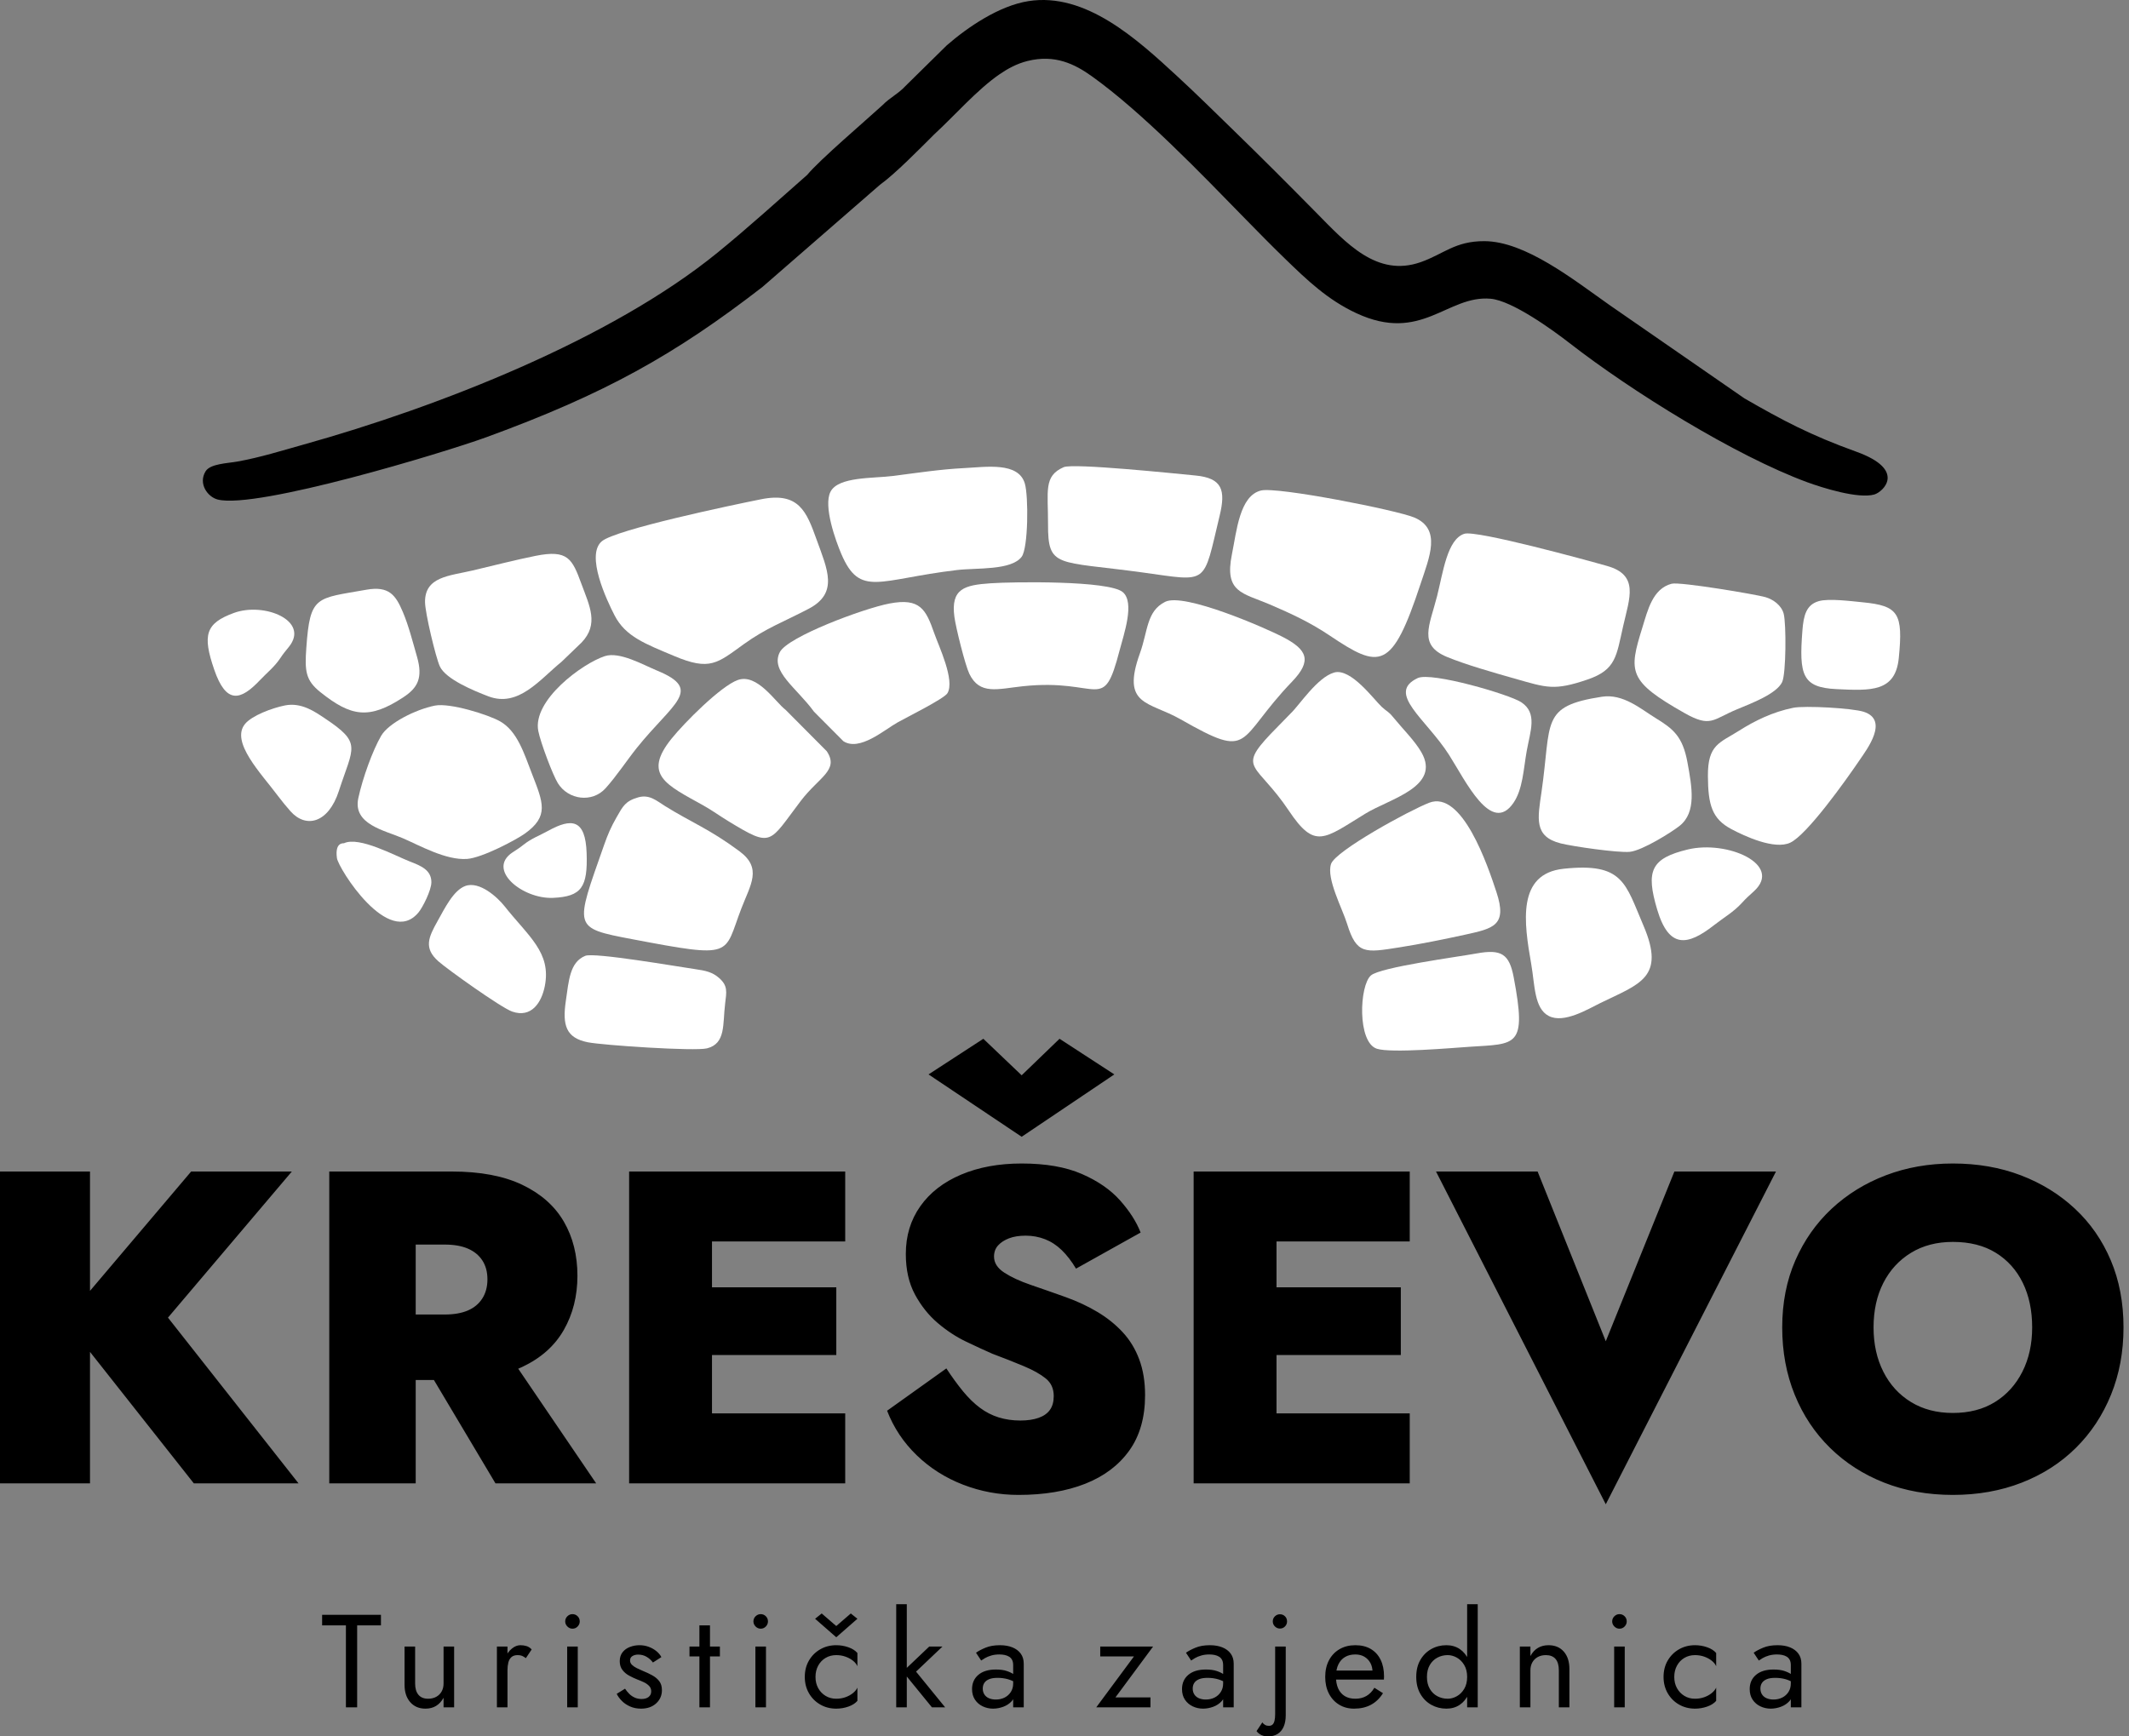 <svg width="228" height="186" viewBox="0 0 228 186" fill="none" xmlns="http://www.w3.org/2000/svg">
<rect x="0" y="0" width="228" height="186" fill="#808080" stroke="none"/>
<path fill-rule="evenodd" clip-rule="evenodd" d="M110.14 0.12C106.996 0.614 103.641 2.902 101.405 4.845L96.958 9.223C96.272 9.987 95.23 10.514 94.535 11.242C92.754 12.876 87.754 17.14 86.446 18.733C83.263 21.534 80.134 24.379 76.85 27.055C65.436 36.352 46.943 43.589 32.487 47.627C30.123 48.287 27.913 48.99 25.439 49.437C24.345 49.635 22.521 49.668 22.018 50.484C21.202 51.806 22.238 53.241 23.327 53.512C27.515 54.554 47.561 48.486 52.106 46.825C64.757 42.205 72.296 37.986 81.663 30.73L94.239 19.791C95.862 18.631 98.546 15.889 100.032 14.407C102.255 12.362 104.651 9.598 107.055 7.948C107.868 7.391 108.862 6.825 110.038 6.533C112.982 5.803 115.093 6.859 116.924 8.167C122.327 12.026 128.697 18.667 133.377 23.46C134.752 24.868 136.138 26.276 137.589 27.686C140.004 30.031 142.196 32.126 145.26 33.55C152.245 36.799 154.976 31.594 159.627 31.999C161.93 32.2 166.249 35.321 168.1 36.761C174.734 41.922 185.828 48.809 193.51 51.644C195.137 52.244 199.011 53.465 200.729 52.968C201.643 52.704 204.236 50.346 198.801 48.387C193.863 46.606 190.942 45.049 186.82 42.677L172.386 32.688C168.512 29.958 163.362 25.853 158.972 25.832C155.823 25.817 154.612 27.213 152.153 28.078C147.44 29.737 144.151 26.018 140.911 22.732C137.898 19.676 135.014 16.786 131.929 13.79C130.223 12.134 128.126 10.056 126.02 8.117C121.77 4.201 116.272 -0.844 110.14 0.12" fill="black"/>
<path fill-rule="evenodd" clip-rule="evenodd" d="M81.512 53.479C78.364 54.107 65.959 56.716 64.454 57.977C62.691 59.455 64.972 64.28 65.817 65.921C66.993 68.201 69.112 68.966 72.201 70.27C76.044 71.893 76.82 71.042 79.665 68.994C82.052 67.274 83.88 66.637 86.594 65.216C89.832 63.52 88.609 61.012 87.455 57.809C86.375 54.809 85.566 52.669 81.512 53.479" fill="white"/>
<path fill-rule="evenodd" clip-rule="evenodd" d="M135.04 52.543C132.744 53.107 132.431 56.924 131.931 59.37C131.09 63.48 133.086 63.51 135.943 64.73C138.394 65.777 140.372 66.717 142.378 68.064C147.786 71.695 149.061 71.861 152.136 62.534C153.075 59.688 154.391 56.692 151.478 55.441C149.646 54.655 136.785 52.114 135.04 52.543Z" fill="white"/>
<path fill-rule="evenodd" clip-rule="evenodd" d="M156.824 57.176C154.976 57.757 154.539 61.341 153.899 63.859C153.091 67.032 151.859 69.084 154.961 70.369C156.965 71.198 159.95 72.047 162.201 72.686C165.635 73.659 166.416 74.022 170.034 72.782C173.09 71.734 173.099 70.261 173.84 67.016C174.52 64.034 175.54 61.608 172.137 60.633C169.941 60.004 158.109 56.772 156.824 57.176Z" fill="white"/>
<path fill-rule="evenodd" clip-rule="evenodd" d="M46.568 75.584C44.485 76.003 41.611 77.459 40.821 78.815C39.901 80.393 38.826 83.38 38.372 85.499C37.77 88.308 41.168 88.937 43.143 89.79C44.938 90.565 47.763 92.172 50.024 92.006C51.636 91.889 55.252 89.974 56.201 89.299C58.826 87.431 58.166 85.976 56.984 82.922C56.114 80.673 55.404 78.321 53.552 77.267C52.308 76.56 48.178 75.26 46.568 75.584Z" fill="white"/>
<path fill-rule="evenodd" clip-rule="evenodd" d="M171.559 74.632C164.926 75.649 166.177 77.295 165.084 84.835C164.675 87.662 164.246 89.608 167.136 90.341C168.426 90.669 173.303 91.371 174.544 91.246C175.874 91.111 179.035 89.138 179.889 88.45C181.695 86.993 181.2 84.318 180.715 81.669C180.203 78.869 179.183 78.069 177.284 76.906C175.753 75.969 173.838 74.282 171.559 74.632Z" fill="white"/>
<path fill-rule="evenodd" clip-rule="evenodd" d="M103.241 50.142C100.709 50.268 98.111 50.667 95.642 50.983C93.501 51.257 89.784 51.041 88.942 52.672C88.145 54.216 89.514 57.971 90.101 59.343C92.108 64.027 94.07 62.059 102.477 61.062C104.603 60.81 108.302 61.123 109.415 59.636C110.12 58.694 110.155 53.139 109.75 51.786C109.052 49.455 105.599 50.024 103.241 50.142Z" fill="white"/>
<path fill-rule="evenodd" clip-rule="evenodd" d="M68.348 85.411C66.965 85.808 66.708 86.362 66.045 87.519C65.416 88.617 65.087 89.39 64.674 90.569C61.577 99.407 61.278 99.383 67.696 100.602C78.733 102.698 77.472 102.317 79.386 97.332C80.379 94.744 81.652 93.015 79.195 91.188C75.971 88.791 74.064 88.114 71.227 86.347C70.323 85.785 69.553 85.064 68.348 85.411Z" fill="white"/>
<path fill-rule="evenodd" clip-rule="evenodd" d="M153.052 85.989C150.915 86.817 143.014 91.141 142.546 92.543C142.022 94.11 143.751 97.297 144.27 98.977C145.285 102.264 146.208 102.054 149.844 101.483C152.093 101.129 154.645 100.617 156.875 100.127C159.939 99.453 161.44 99.152 160.263 95.573C159.327 92.726 156.598 84.616 153.052 85.989Z" fill="white"/>
<path fill-rule="evenodd" clip-rule="evenodd" d="M57.359 59.541C55.158 59.983 52.842 60.585 50.612 61.109C48.117 61.694 45.492 61.762 45.518 64.494C45.529 65.688 46.67 70.435 47.101 71.376C47.73 72.753 50.73 73.991 52.301 74.589C55.524 75.817 57.806 72.786 60.141 70.887L62.28 68.828C64.167 66.857 63.136 64.909 62.261 62.531C61.284 59.879 60.838 58.844 57.359 59.541Z" fill="white"/>
<path fill-rule="evenodd" clip-rule="evenodd" d="M142.875 72.041C141.072 72.555 139.113 75.579 138.255 76.384L136.077 78.618C132.459 82.438 134.6 81.724 138.026 86.838C140.821 91.011 141.76 89.891 146.224 87.153C148.834 85.552 154.345 84.287 152.221 80.582C151.518 79.354 150.244 78.106 149.199 76.827C148.657 76.164 148.587 76.28 147.983 75.725C147.147 74.957 144.676 71.526 142.875 72.04" fill="white"/>
<path fill-rule="evenodd" clip-rule="evenodd" d="M79.005 72.844C77.203 73.49 73.31 77.388 71.899 79.146C68.808 83.002 71.374 84.075 75.294 86.261C76.238 86.787 77.103 87.417 78.004 87.965C82.749 90.854 82.301 90.332 85.756 85.793C87.711 83.226 89.899 82.501 88.536 80.465L84.126 76.031C83.049 75.226 81.103 72.091 79.005 72.844Z" fill="white"/>
<path fill-rule="evenodd" clip-rule="evenodd" d="M113.917 50.041C111.738 50.986 112.249 52.611 112.236 56.12C112.22 60.888 113.142 60.057 122.34 61.318C129.529 62.304 128.8 62.768 130.617 55.233C131.274 52.51 130.911 51.21 128.019 50.934C125.978 50.739 114.957 49.591 113.917 50.041Z" fill="white"/>
<path fill-rule="evenodd" clip-rule="evenodd" d="M106.089 62.48C103.303 62.672 101.804 63.039 102.208 66.074C102.366 67.259 103.365 71.25 103.806 72.169C104.914 74.475 106.831 73.799 109.528 73.51C117.904 72.612 118.105 76.561 119.906 69.648C120.351 67.939 121.559 64.531 120.236 63.423C118.738 62.17 108.496 62.314 106.089 62.48Z" fill="white"/>
<path fill-rule="evenodd" clip-rule="evenodd" d="M179.017 62.529C176.971 63.069 176.461 65.372 175.884 67.226C174.401 71.981 174.349 72.957 180.397 76.38C183.218 77.977 183.42 77.058 186.026 75.979C187.641 75.311 190.24 74.319 190.848 73.077C191.283 72.188 191.301 66.81 191.02 65.743C190.784 64.85 189.918 64.213 189.06 63.963C188.078 63.677 179.898 62.296 179.017 62.529Z" fill="white"/>
<path fill-rule="evenodd" clip-rule="evenodd" d="M95.257 64.647C92.449 65.185 84.37 68.207 83.518 69.847C82.453 71.899 85.294 73.656 87.175 76.236L90.322 79.398C92.07 80.514 94.69 78.183 96.163 77.361C97.081 76.848 101.117 74.842 101.464 74.256C102.287 72.867 100.545 69.242 100.044 67.811C99.156 65.274 98.531 64.021 95.257 64.647Z" fill="white"/>
<path fill-rule="evenodd" clip-rule="evenodd" d="M124.779 64.466C122.775 65.469 122.939 67.586 122.082 69.965C120.038 75.637 123.036 75.115 126.411 77.039C134.242 81.501 132.289 79.346 138.375 73.01C140.541 70.755 140.005 69.586 137.343 68.212C135.562 67.293 126.811 63.449 124.779 64.466Z" fill="white"/>
<path fill-rule="evenodd" clip-rule="evenodd" d="M192.041 75.817C189.829 76.264 187.898 77.221 186.245 78.269C184.175 79.582 182.884 79.734 182.904 83.118C182.922 86.228 183.345 87.712 185.413 88.811C186.833 89.567 190.036 91.056 191.721 90.266C193.521 89.423 197.659 83.618 199.16 81.404C199.945 80.246 202.318 77.136 199.599 76.248C198.389 75.852 193.277 75.567 192.041 75.817" fill="white"/>
<path fill-rule="evenodd" clip-rule="evenodd" d="M167.453 93.059C162.428 93.591 163.201 98.813 163.984 103.271C164.373 105.486 164.286 108.029 165.874 108.835C167.498 109.66 170.043 108.1 171.395 107.439C175.588 105.387 178.395 104.732 176.001 99.146C174.05 94.594 173.838 92.384 167.453 93.059Z" fill="white"/>
<path fill-rule="evenodd" clip-rule="evenodd" d="M158.14 102.13C156.115 102.501 147.841 103.599 146.818 104.485C145.572 105.566 145.346 111.656 147.454 112.339C148.974 112.832 155.547 112.251 157.352 112.131C162.407 111.796 163.53 112.214 162.106 104.685C161.633 102.183 160.783 101.647 158.14 102.13Z" fill="white"/>
<path fill-rule="evenodd" clip-rule="evenodd" d="M62.68 102.386C61.01 103.061 60.914 105.054 60.595 107.227C60.215 109.814 60.607 111.184 62.958 111.648C64.556 111.964 74.404 112.627 75.716 112.297C77.753 111.783 77.383 109.702 77.656 107.509C77.817 106.214 77.945 105.595 77.028 104.775C76.296 104.12 75.537 103.97 74.485 103.818C72.634 103.552 63.648 101.994 62.68 102.386Z" fill="white"/>
<path fill-rule="evenodd" clip-rule="evenodd" d="M64.772 70.284C62.377 71.062 57.002 75.014 57.647 78.304C57.89 79.543 59.196 83.012 59.743 83.893C60.858 85.689 63.421 86.023 64.85 84.438C66.027 83.133 67.134 81.443 68.203 80.108C72.052 75.305 75.36 73.889 70.386 71.84C68.866 71.213 66.365 69.768 64.772 70.284Z" fill="white"/>
<path fill-rule="evenodd" clip-rule="evenodd" d="M39.225 63.172C33.844 64.13 33.206 63.749 32.806 69.378C32.628 71.888 32.717 72.869 34.319 74.148C37.598 76.766 39.531 77.105 43.21 74.679C44.739 73.671 45.31 72.612 44.656 70.338C44.21 68.785 43.76 67.013 43.147 65.566C42.379 63.752 41.668 62.737 39.225 63.172Z" fill="white"/>
<path fill-rule="evenodd" clip-rule="evenodd" d="M151.828 72.633C148.408 74.243 152.726 77.004 155.183 80.862C156.968 83.666 159.707 89.465 162.079 86.003C163.088 84.531 163.152 82.386 163.5 80.445C163.888 78.285 164.676 76.389 162.916 75.222C161.66 74.389 153.293 71.944 151.828 72.633Z" fill="white"/>
<path fill-rule="evenodd" clip-rule="evenodd" d="M49.827 94.906C48.562 95.373 47.636 97.28 46.886 98.618C45.88 100.414 45.351 101.55 46.946 102.973C47.876 103.804 53.667 107.944 54.849 108.357C56.926 109.082 58.002 107.366 58.344 105.635C59.057 102.019 56.609 100.328 54.015 97.049C53.305 96.152 51.36 94.339 49.827 94.906Z" fill="white"/>
<path fill-rule="evenodd" clip-rule="evenodd" d="M30.513 75.565C29.071 75.854 26.997 76.662 26.266 77.517C24.614 79.447 27.993 82.874 29.75 85.236C30.162 85.789 30.673 86.407 31.111 86.902C32.766 88.765 35.171 88.182 36.291 84.726C37.833 79.963 38.801 79.62 34.782 76.944C33.723 76.238 32.278 75.213 30.513 75.565Z" fill="white"/>
<path fill-rule="evenodd" clip-rule="evenodd" d="M194.776 64.393C193.423 64.781 193.148 65.952 193.025 67.53C192.652 72.302 193 73.643 196.673 73.817C200.339 73.991 202.982 74.142 203.345 70.494C203.824 65.689 203.316 64.886 199.473 64.515C198.231 64.395 195.851 64.085 194.776 64.393Z" fill="white"/>
<path fill-rule="evenodd" clip-rule="evenodd" d="M180.756 90.993C176.787 91.947 176.24 93.292 177.473 97.433C178.724 101.635 180.707 101.335 183.557 99.104C184.614 98.276 185.637 97.71 186.54 96.722C187.042 96.172 187.246 96.005 187.837 95.465C190.967 92.598 184.971 89.98 180.756 90.993Z" fill="white"/>
<path fill-rule="evenodd" clip-rule="evenodd" d="M59.221 96.177C62.295 96.043 62.946 95.019 62.824 91.386C62.7 87.7 61.198 87.621 58.7 88.997C57.774 89.507 56.922 89.807 56.078 90.476C55.608 90.848 55.428 90.953 54.896 91.302C52.074 93.159 55.956 96.318 59.221 96.177Z" fill="white"/>
<path fill-rule="evenodd" clip-rule="evenodd" d="M25.056 65.654C22.004 66.766 21.67 68.023 22.935 71.713C24.218 75.457 25.755 75.062 27.836 72.858C28.608 72.04 29.372 71.462 30.012 70.508C30.367 69.977 30.516 69.813 30.942 69.285C33.198 66.485 28.298 64.473 25.056 65.654Z" fill="white"/>
<path fill-rule="evenodd" clip-rule="evenodd" d="M36.843 90.323C36.79 90.348 35.843 90.172 36.084 91.919C36.236 93.014 41.627 101.634 44.835 97.719C45.266 97.193 46.191 95.381 46.197 94.51C46.206 93.189 45.065 92.737 43.898 92.284C42.33 91.676 38.474 89.562 36.843 90.323Z" fill="white"/>
<path d="M0 125.491V158.892H9.638V125.491H0ZM20.47 125.491L6.966 141.428L20.756 158.892H31.969L17.989 141.142L31.254 125.491H20.47ZM44.28 144.148L53.059 158.892H63.843L53.823 144.148H44.28ZM35.262 125.491V158.892H44.519V125.491H35.262ZM41.179 133.316H47.62C48.606 133.316 49.433 133.459 50.101 133.746C50.769 134.032 51.286 134.453 51.652 135.01C52.018 135.567 52.201 136.243 52.201 137.038C52.201 137.833 52.018 138.517 51.652 139.09C51.286 139.662 50.769 140.092 50.101 140.378C49.433 140.664 48.606 140.808 47.62 140.808H41.179V147.822H48.383C51.437 147.822 53.958 147.353 55.946 146.414C57.934 145.476 59.414 144.156 60.384 142.454C61.354 140.752 61.839 138.819 61.839 136.656C61.839 134.461 61.354 132.529 60.384 130.859C59.414 129.189 57.934 127.876 55.946 126.922C53.958 125.968 51.437 125.491 48.383 125.491H41.179V133.316ZM73.673 158.892H90.516V151.4H73.673V158.892ZM73.673 132.982H90.516V125.491H73.673V132.982ZM73.673 145.15H89.562V137.897H73.673V145.15ZM67.374 125.491V158.892H76.249V125.491H67.374ZM101.348 146.581L95.002 151.114C95.701 152.927 96.759 154.518 98.175 155.886C99.59 157.254 101.244 158.303 103.137 159.035C105.03 159.767 107.01 160.132 109.078 160.132C111.813 160.132 114.191 159.735 116.211 158.94C118.231 158.144 119.806 156.959 120.935 155.385C122.064 153.81 122.629 151.83 122.629 149.444C122.629 148.013 122.422 146.74 122.008 145.627C121.595 144.513 121.006 143.543 120.243 142.716C119.479 141.889 118.581 141.165 117.547 140.545C116.513 139.925 115.376 139.392 114.136 138.947C112.799 138.47 111.551 138.032 110.39 137.635C109.229 137.237 108.282 136.799 107.551 136.322C106.819 135.845 106.453 135.273 106.453 134.605C106.453 134.127 106.596 133.73 106.883 133.412C107.169 133.094 107.559 132.839 108.052 132.648C108.545 132.457 109.141 132.362 109.841 132.362C110.573 132.362 111.265 132.489 111.917 132.743C112.569 132.998 113.165 133.388 113.706 133.913C114.247 134.438 114.756 135.098 115.233 135.893L122.152 132.028C121.706 130.883 120.975 129.738 119.957 128.592C118.939 127.447 117.571 126.501 115.853 125.753C114.135 125.006 111.988 124.632 109.412 124.632C106.962 124.632 104.799 125.029 102.922 125.825C101.046 126.62 99.59 127.749 98.556 129.213C97.522 130.676 97.006 132.378 97.006 134.318C97.006 136.004 97.332 137.452 97.984 138.661C98.636 139.869 99.447 140.887 100.417 141.714C101.388 142.541 102.405 143.209 103.471 143.718C104.537 144.227 105.467 144.657 106.263 145.006C107.535 145.484 108.664 145.929 109.65 146.343C110.636 146.756 111.416 147.193 111.988 147.655C112.561 148.116 112.847 148.744 112.847 149.54C112.847 150.144 112.712 150.637 112.442 151.019C112.171 151.401 111.766 151.687 111.225 151.878C110.684 152.068 110.032 152.164 109.268 152.164C108.441 152.164 107.67 152.052 106.954 151.83C106.238 151.607 105.57 151.265 104.95 150.804C104.33 150.343 103.725 149.754 103.137 149.039C102.549 148.323 101.952 147.504 101.348 146.581ZM109.412 115.184L105.308 111.272L99.439 115.089L109.412 121.769L119.337 115.089L113.468 111.271L109.412 115.184ZM134.128 158.892H150.972V151.4H134.128L134.128 158.892ZM134.128 132.982H150.972V125.491H134.128L134.128 132.982ZM134.128 145.15H150.018V137.897H134.128L134.128 145.15ZM127.83 125.491V158.892H136.705V125.491H127.83ZM171.967 143.671L164.666 125.491H153.787L171.967 161.134L190.194 125.491H179.315L171.967 143.671ZM200.644 142.191C200.644 140.378 200.994 138.788 201.693 137.42C202.393 136.052 203.379 134.978 204.652 134.199C205.924 133.42 207.419 133.03 209.137 133.03C210.95 133.03 212.485 133.42 213.741 134.199C214.998 134.978 215.96 136.052 216.628 137.42C217.296 138.788 217.63 140.378 217.63 142.191C217.63 143.973 217.28 145.555 216.581 146.939C215.881 148.323 214.903 149.404 213.646 150.183C212.39 150.963 210.886 151.353 209.137 151.353C207.419 151.353 205.924 150.963 204.652 150.183C203.379 149.404 202.393 148.323 201.693 146.939C200.994 145.555 200.644 143.973 200.644 142.191ZM190.862 142.191C190.862 144.8 191.307 147.202 192.198 149.396C193.089 151.591 194.353 153.492 195.991 155.098C197.63 156.705 199.562 157.945 201.789 158.82C204.015 159.695 206.465 160.132 209.137 160.132C211.809 160.132 214.266 159.695 216.509 158.82C218.752 157.945 220.684 156.705 222.307 155.098C223.929 153.492 225.185 151.591 226.076 149.396C226.967 147.202 227.412 144.8 227.412 142.191C227.412 139.551 226.959 137.157 226.052 135.01C225.145 132.863 223.865 131.018 222.211 129.475C220.557 127.932 218.624 126.739 216.414 125.896C214.203 125.053 211.777 124.632 209.137 124.632C206.56 124.632 204.167 125.053 201.956 125.896C199.745 126.739 197.813 127.932 196.158 129.475C194.504 131.018 193.208 132.863 192.269 135.01C191.331 137.157 190.862 139.551 190.862 142.191Z" fill="black"/>
<path d="M34.496 174.107H37.045V182.885H38.248V174.107H40.797V172.974H34.496V174.107ZM44.457 180.337V176.372H43.325V180.479C43.325 181.252 43.528 181.871 43.933 182.333C44.339 182.796 44.882 183.027 45.562 183.027C45.996 183.027 46.374 182.93 46.695 182.737C47.016 182.543 47.284 182.253 47.502 181.866V182.885H48.634V176.372H47.502V180.337C47.502 180.658 47.433 180.941 47.296 181.186C47.159 181.432 46.966 181.623 46.716 181.76C46.465 181.896 46.175 181.965 45.845 181.965C45.392 181.965 45.047 181.823 44.811 181.54C44.575 181.257 44.457 180.856 44.457 180.337ZM54.348 176.372H53.215V182.885H54.348V176.372ZM56.316 177.618L56.939 176.684C56.769 176.504 56.583 176.384 56.38 176.323C56.177 176.262 55.957 176.231 55.722 176.231C55.419 176.231 55.122 176.349 54.829 176.585C54.537 176.821 54.298 177.139 54.114 177.54C53.93 177.942 53.838 178.402 53.838 178.921H54.348C54.348 178.609 54.379 178.331 54.44 178.085C54.501 177.84 54.612 177.647 54.773 177.505C54.933 177.363 55.155 177.293 55.438 177.293C55.627 177.293 55.783 177.319 55.905 177.371C56.028 177.422 56.165 177.505 56.316 177.618ZM60.529 173.682C60.529 173.89 60.607 174.071 60.763 174.227C60.918 174.383 61.1 174.461 61.308 174.461C61.525 174.461 61.709 174.383 61.86 174.227C62.011 174.071 62.086 173.89 62.086 173.682C62.086 173.465 62.011 173.281 61.86 173.13C61.709 172.979 61.525 172.903 61.308 172.903C61.1 172.903 60.918 172.979 60.763 173.13C60.607 173.281 60.529 173.465 60.529 173.682ZM60.741 176.372V182.885H61.874V176.372H60.741ZM66.936 180.889L66.044 181.441C66.167 181.696 66.349 181.946 66.59 182.192C66.83 182.437 67.125 182.638 67.474 182.793C67.824 182.949 68.215 183.027 68.65 183.027C69.32 183.027 69.86 182.838 70.271 182.461C70.681 182.083 70.887 181.611 70.887 181.045C70.887 180.658 70.795 180.341 70.611 180.096C70.427 179.851 70.179 179.641 69.867 179.466C69.556 179.291 69.211 179.129 68.834 178.978C68.607 178.883 68.39 178.784 68.182 178.68C67.975 178.576 67.805 178.458 67.672 178.326C67.54 178.194 67.474 178.043 67.474 177.873C67.474 177.656 67.559 177.495 67.729 177.392C67.899 177.288 68.102 177.236 68.338 177.236C68.678 177.236 68.982 177.316 69.251 177.477C69.52 177.637 69.745 177.84 69.924 178.085L70.83 177.505C70.698 177.259 70.514 177.042 70.278 176.853C70.042 176.665 69.77 176.514 69.464 176.401C69.157 176.287 68.829 176.231 68.48 176.231C68.131 176.231 67.793 176.292 67.467 176.415C67.142 176.537 66.877 176.726 66.674 176.981C66.472 177.236 66.37 177.557 66.37 177.944C66.37 178.322 66.467 178.635 66.66 178.886C66.854 179.136 67.094 179.339 67.382 179.494C67.67 179.65 67.956 179.785 68.239 179.898C68.494 179.992 68.734 180.094 68.961 180.202C69.188 180.311 69.374 180.443 69.52 180.599C69.667 180.754 69.74 180.946 69.74 181.172C69.74 181.427 69.648 181.628 69.464 181.774C69.28 181.92 69.027 181.993 68.706 181.993C68.442 181.993 68.199 181.944 67.977 181.845C67.755 181.745 67.559 181.611 67.389 181.441C67.219 181.271 67.068 181.087 66.936 180.889ZM73.839 176.372V177.434H77.096V176.372H73.839ZM74.901 174.107V182.885H76.034V174.107H74.901ZM80.686 173.682C80.686 173.89 80.764 174.071 80.919 174.227C81.075 174.383 81.257 174.461 81.464 174.461C81.682 174.461 81.866 174.383 82.017 174.227C82.168 174.071 82.243 173.89 82.243 173.682C82.243 173.465 82.168 173.281 82.017 173.13C81.866 172.979 81.681 172.903 81.464 172.903C81.257 172.903 81.075 172.979 80.919 173.13C80.764 173.281 80.686 173.465 80.686 173.682ZM80.898 176.372V182.885H82.031V176.372H80.898ZM87.334 179.629C87.334 179.176 87.43 178.772 87.624 178.418C87.818 178.064 88.082 177.788 88.417 177.59C88.752 177.392 89.132 177.293 89.557 177.293C89.906 177.293 90.234 177.347 90.541 177.456C90.847 177.564 91.114 177.708 91.341 177.887C91.567 178.067 91.728 178.265 91.822 178.482V177.066C91.596 176.802 91.272 176.597 90.852 176.45C90.432 176.304 90.001 176.231 89.557 176.231C88.924 176.231 88.353 176.377 87.844 176.67C87.334 176.962 86.93 177.363 86.633 177.873C86.336 178.383 86.187 178.968 86.187 179.629C86.187 180.28 86.336 180.863 86.633 181.377C86.93 181.892 87.334 182.295 87.844 182.588C88.353 182.881 88.924 183.027 89.557 183.027C90.001 183.027 90.432 182.954 90.852 182.808C91.272 182.661 91.596 182.456 91.822 182.192V180.776C91.728 180.983 91.567 181.179 91.341 181.363C91.114 181.547 90.847 181.694 90.541 181.802C90.234 181.911 89.906 181.965 89.557 181.965C89.132 181.965 88.752 181.863 88.417 181.66C88.082 181.458 87.817 181.182 87.624 180.832C87.43 180.483 87.334 180.082 87.334 179.629ZM89.557 174.178L87.999 172.832L87.291 173.399L89.557 175.381L91.822 173.399L91.114 172.832L89.557 174.178ZM95.978 171.841V182.885H97.111V171.841H95.978ZM99.518 176.372L96.686 179.062L99.802 182.885H101.217L98.102 179.062L100.934 176.372H99.518ZM105.246 180.875C105.246 180.639 105.303 180.436 105.416 180.266C105.529 180.096 105.701 179.964 105.933 179.87C106.164 179.775 106.464 179.728 106.832 179.728C107.228 179.728 107.601 179.778 107.95 179.877C108.3 179.976 108.639 180.138 108.97 180.365V179.7C108.904 179.615 108.776 179.504 108.588 179.367C108.399 179.23 108.146 179.107 107.83 178.999C107.514 178.89 107.12 178.836 106.648 178.836C105.845 178.836 105.22 179.027 104.772 179.409C104.323 179.792 104.099 180.299 104.099 180.932C104.099 181.375 104.203 181.753 104.411 182.064C104.618 182.376 104.894 182.614 105.239 182.779C105.584 182.944 105.954 183.027 106.35 183.027C106.709 183.027 107.07 182.961 107.434 182.829C107.797 182.697 108.104 182.494 108.354 182.22C108.604 181.946 108.729 181.602 108.729 181.186L108.503 180.337C108.503 180.677 108.42 180.976 108.255 181.236C108.09 181.496 107.868 181.696 107.589 181.838C107.311 181.979 106.997 182.05 106.648 182.05C106.374 182.05 106.131 182.005 105.919 181.916C105.706 181.826 105.541 181.691 105.423 181.512C105.305 181.333 105.246 181.12 105.246 180.875ZM105.076 177.873C105.18 177.798 105.321 177.708 105.501 177.604C105.68 177.5 105.9 177.411 106.159 177.335C106.419 177.259 106.709 177.222 107.03 177.222C107.228 177.222 107.417 177.241 107.596 177.278C107.776 177.316 107.934 177.378 108.071 177.462C108.207 177.547 108.314 177.663 108.389 177.81C108.465 177.956 108.503 178.142 108.503 178.369V182.885H109.635V178.213C109.635 177.788 109.529 177.429 109.317 177.137C109.104 176.844 108.807 176.62 108.425 176.464C108.042 176.309 107.596 176.231 107.087 176.231C106.483 176.231 105.966 176.32 105.536 176.5C105.107 176.679 104.769 176.858 104.524 177.038L105.076 177.873ZM121.437 177.434L117.402 182.885H123.207V181.823H119.455L123.49 176.372H117.827V177.434H121.437ZM127.731 180.875C127.731 180.639 127.788 180.436 127.901 180.266C128.015 180.096 128.187 179.964 128.418 179.87C128.649 179.775 128.949 179.728 129.317 179.728C129.714 179.728 130.087 179.778 130.436 179.877C130.785 179.976 131.125 180.138 131.455 180.365V179.7C131.389 179.615 131.262 179.504 131.073 179.367C130.884 179.23 130.632 179.107 130.316 178.999C129.999 178.89 129.605 178.836 129.133 178.836C128.331 178.836 127.705 179.027 127.257 179.409C126.809 179.792 126.585 180.299 126.585 180.932C126.585 181.375 126.688 181.753 126.896 182.064C127.104 182.376 127.38 182.614 127.724 182.779C128.069 182.944 128.439 183.027 128.836 183.027C129.195 183.027 129.556 182.961 129.919 182.829C130.283 182.697 130.589 182.494 130.839 182.22C131.09 181.946 131.215 181.602 131.215 181.186L130.988 180.337C130.988 180.677 130.905 180.976 130.74 181.236C130.575 181.496 130.353 181.696 130.075 181.838C129.796 181.979 129.482 182.05 129.133 182.05C128.859 182.05 128.616 182.005 128.404 181.916C128.192 181.826 128.026 181.691 127.908 181.512C127.79 181.333 127.731 181.12 127.731 180.875ZM127.562 177.873C127.665 177.798 127.807 177.708 127.986 177.604C128.166 177.5 128.385 177.411 128.645 177.335C128.904 177.259 129.195 177.222 129.516 177.222C129.714 177.222 129.902 177.241 130.082 177.278C130.261 177.316 130.419 177.378 130.556 177.462C130.693 177.547 130.799 177.663 130.875 177.81C130.95 177.956 130.988 178.142 130.988 178.369V182.885H132.121V178.213C132.121 177.788 132.015 177.429 131.802 177.137C131.59 176.844 131.292 176.62 130.91 176.464C130.528 176.309 130.082 176.231 129.572 176.231C128.968 176.231 128.451 176.32 128.022 176.5C127.592 176.679 127.255 176.858 127.009 177.038L127.562 177.873ZM136.305 173.682C136.305 173.89 136.381 174.069 136.532 174.22C136.683 174.371 136.862 174.447 137.07 174.447C137.287 174.447 137.469 174.371 137.615 174.22C137.761 174.069 137.834 173.89 137.834 173.682C137.834 173.465 137.761 173.283 137.615 173.137C137.469 172.991 137.287 172.917 137.07 172.917C136.862 172.917 136.683 172.99 136.532 173.137C136.381 173.283 136.305 173.465 136.305 173.682ZM135.187 184.499L134.564 185.434C134.658 185.557 134.767 185.66 134.889 185.745C135.012 185.83 135.149 185.894 135.3 185.937C135.451 185.979 135.621 186 135.81 186C136.206 186 136.546 185.911 136.829 185.731C137.112 185.552 137.327 185.292 137.474 184.953C137.62 184.613 137.693 184.207 137.693 183.735V176.372H136.56V183.593C136.56 183.895 136.536 184.141 136.489 184.33C136.442 184.518 136.369 184.655 136.27 184.74C136.171 184.825 136.041 184.868 135.88 184.868C135.729 184.868 135.595 184.835 135.477 184.768C135.359 184.702 135.262 184.613 135.187 184.499ZM145.006 183.027C145.705 183.027 146.311 182.888 146.826 182.609C147.34 182.331 147.767 181.918 148.107 181.37L147.187 180.79C146.951 181.186 146.663 181.481 146.323 181.675C145.983 181.868 145.592 181.965 145.148 181.965C144.704 181.965 144.327 181.871 144.015 181.682C143.704 181.493 143.468 181.219 143.307 180.861C143.147 180.502 143.067 180.068 143.067 179.558C143.076 179.058 143.163 178.635 143.329 178.291C143.494 177.946 143.73 177.682 144.037 177.498C144.343 177.314 144.714 177.222 145.148 177.222C145.516 177.222 145.837 177.302 146.111 177.462C146.384 177.623 146.599 177.845 146.755 178.128C146.911 178.411 146.989 178.746 146.989 179.133C146.989 179.199 146.975 179.282 146.946 179.381C146.918 179.48 146.89 179.553 146.861 179.6L147.314 178.949H142.642V179.912H148.206C148.206 179.893 148.209 179.848 148.213 179.777C148.218 179.706 148.22 179.638 148.22 179.572C148.22 178.883 148.098 178.288 147.852 177.788C147.607 177.288 147.255 176.903 146.798 176.634C146.34 176.365 145.79 176.231 145.148 176.231C144.506 176.231 143.942 176.372 143.456 176.655C142.97 176.938 142.592 177.335 142.323 177.845C142.054 178.355 141.92 178.949 141.92 179.629C141.92 180.299 142.049 180.889 142.309 181.399C142.569 181.909 142.932 182.307 143.399 182.595C143.867 182.883 144.402 183.027 145.006 183.027ZM157.12 171.841V182.885H158.253V171.841H157.12ZM151.669 179.629C151.669 180.327 151.815 180.931 152.108 181.441C152.4 181.951 152.792 182.343 153.283 182.616C153.774 182.89 154.312 183.027 154.897 183.027C155.444 183.027 155.921 182.89 156.327 182.616C156.733 182.343 157.051 181.951 157.283 181.441C157.514 180.931 157.63 180.327 157.63 179.629C157.63 178.921 157.514 178.314 157.283 177.81C157.051 177.304 156.733 176.915 156.327 176.641C155.921 176.368 155.444 176.231 154.897 176.231C154.312 176.231 153.774 176.367 153.283 176.641C152.792 176.915 152.4 177.304 152.108 177.81C151.815 178.314 151.669 178.921 151.669 179.629M152.815 179.629C152.815 179.128 152.917 178.703 153.12 178.354C153.323 178.005 153.594 177.741 153.934 177.561C154.274 177.382 154.642 177.292 155.039 177.292C155.369 177.292 155.695 177.382 156.016 177.561C156.337 177.741 156.601 178.005 156.808 178.354C157.016 178.704 157.12 179.128 157.12 179.629C157.12 180.129 157.016 180.553 156.809 180.903C156.601 181.252 156.337 181.516 156.016 181.696C155.695 181.875 155.369 181.965 155.039 181.965C154.642 181.965 154.274 181.875 153.934 181.696C153.594 181.517 153.323 181.252 153.12 180.903C152.917 180.554 152.815 180.129 152.815 179.629ZM166.94 178.921V182.885H168.072V178.779C168.072 177.996 167.872 177.375 167.471 176.917C167.07 176.459 166.524 176.231 165.835 176.231C165.411 176.231 165.035 176.325 164.71 176.514C164.384 176.702 164.113 176.995 163.896 177.391V176.372H162.763V182.885H163.896V178.921C163.896 178.6 163.964 178.317 164.101 178.071C164.238 177.826 164.431 177.635 164.681 177.498C164.932 177.361 165.222 177.293 165.552 177.293C166.005 177.293 166.35 177.429 166.586 177.703C166.822 177.977 166.94 178.383 166.94 178.921ZM172.653 173.682C172.653 173.889 172.731 174.071 172.887 174.227C173.043 174.383 173.224 174.461 173.432 174.461C173.649 174.461 173.833 174.383 173.984 174.227C174.135 174.071 174.211 173.889 174.211 173.682C174.211 173.465 174.135 173.281 173.984 173.13C173.833 172.979 173.649 172.903 173.432 172.903C173.224 172.903 173.043 172.979 172.887 173.13C172.731 173.281 172.653 173.465 172.653 173.682ZM172.865 176.372V182.885H173.998V176.372H172.865ZM179.301 179.629C179.301 179.176 179.398 178.772 179.592 178.418C179.785 178.064 180.05 177.788 180.385 177.59C180.72 177.392 181.1 177.292 181.524 177.293C181.873 177.293 182.201 177.347 182.508 177.455C182.815 177.564 183.082 177.708 183.308 177.887C183.535 178.066 183.695 178.265 183.79 178.482V177.066C183.563 176.802 183.24 176.596 182.82 176.45C182.4 176.304 181.968 176.23 181.524 176.231C180.892 176.231 180.321 176.377 179.811 176.669C179.301 176.962 178.898 177.363 178.6 177.873C178.303 178.382 178.154 178.968 178.154 179.629C178.154 180.28 178.303 180.863 178.6 181.377C178.898 181.892 179.301 182.295 179.811 182.588C180.321 182.88 180.892 183.027 181.524 183.027C181.968 183.027 182.4 182.954 182.82 182.807C183.24 182.661 183.563 182.455 183.79 182.191V180.775C183.695 180.983 183.535 181.179 183.308 181.363C183.082 181.547 182.815 181.693 182.508 181.802C182.202 181.91 181.874 181.965 181.524 181.965C181.099 181.965 180.72 181.863 180.385 181.66C180.05 181.458 179.785 181.181 179.592 180.832C179.398 180.483 179.301 180.082 179.301 179.629ZM188.526 180.874C188.526 180.639 188.583 180.436 188.696 180.266C188.81 180.096 188.982 179.964 189.213 179.869C189.444 179.775 189.744 179.728 190.112 179.728C190.509 179.728 190.882 179.777 191.231 179.876C191.58 179.976 191.92 180.138 192.25 180.365V179.699C192.184 179.614 192.057 179.504 191.868 179.367C191.679 179.23 191.427 179.107 191.11 178.998C190.794 178.89 190.4 178.836 189.928 178.836C189.126 178.836 188.501 179.027 188.052 179.409C187.604 179.792 187.38 180.299 187.38 180.931C187.38 181.375 187.483 181.752 187.691 182.064C187.899 182.375 188.175 182.614 188.519 182.779C188.864 182.944 189.234 183.027 189.631 183.027C189.99 183.027 190.351 182.961 190.714 182.829C191.077 182.696 191.384 182.493 191.634 182.22C191.885 181.946 192.01 181.602 192.01 181.186L191.783 180.337C191.783 180.676 191.7 180.976 191.535 181.236C191.37 181.495 191.148 181.696 190.87 181.837C190.591 181.979 190.277 182.05 189.928 182.05C189.655 182.05 189.411 182.005 189.199 181.915C188.987 181.826 188.822 181.691 188.704 181.512C188.585 181.332 188.526 181.12 188.526 180.874ZM188.357 177.873C188.46 177.797 188.602 177.708 188.781 177.604C188.961 177.5 189.18 177.41 189.44 177.335C189.699 177.259 189.99 177.222 190.31 177.222C190.509 177.222 190.698 177.241 190.877 177.278C191.056 177.316 191.214 177.377 191.351 177.462C191.488 177.547 191.594 177.663 191.67 177.809C191.745 177.955 191.783 178.142 191.783 178.369V182.885H192.916V178.213C192.916 177.788 192.81 177.429 192.597 177.137C192.385 176.844 192.087 176.62 191.705 176.464C191.323 176.308 190.877 176.231 190.367 176.231C189.763 176.23 189.246 176.32 188.817 176.499C188.387 176.679 188.05 176.858 187.804 177.037L188.357 177.873Z" fill="black"/>
</svg>
